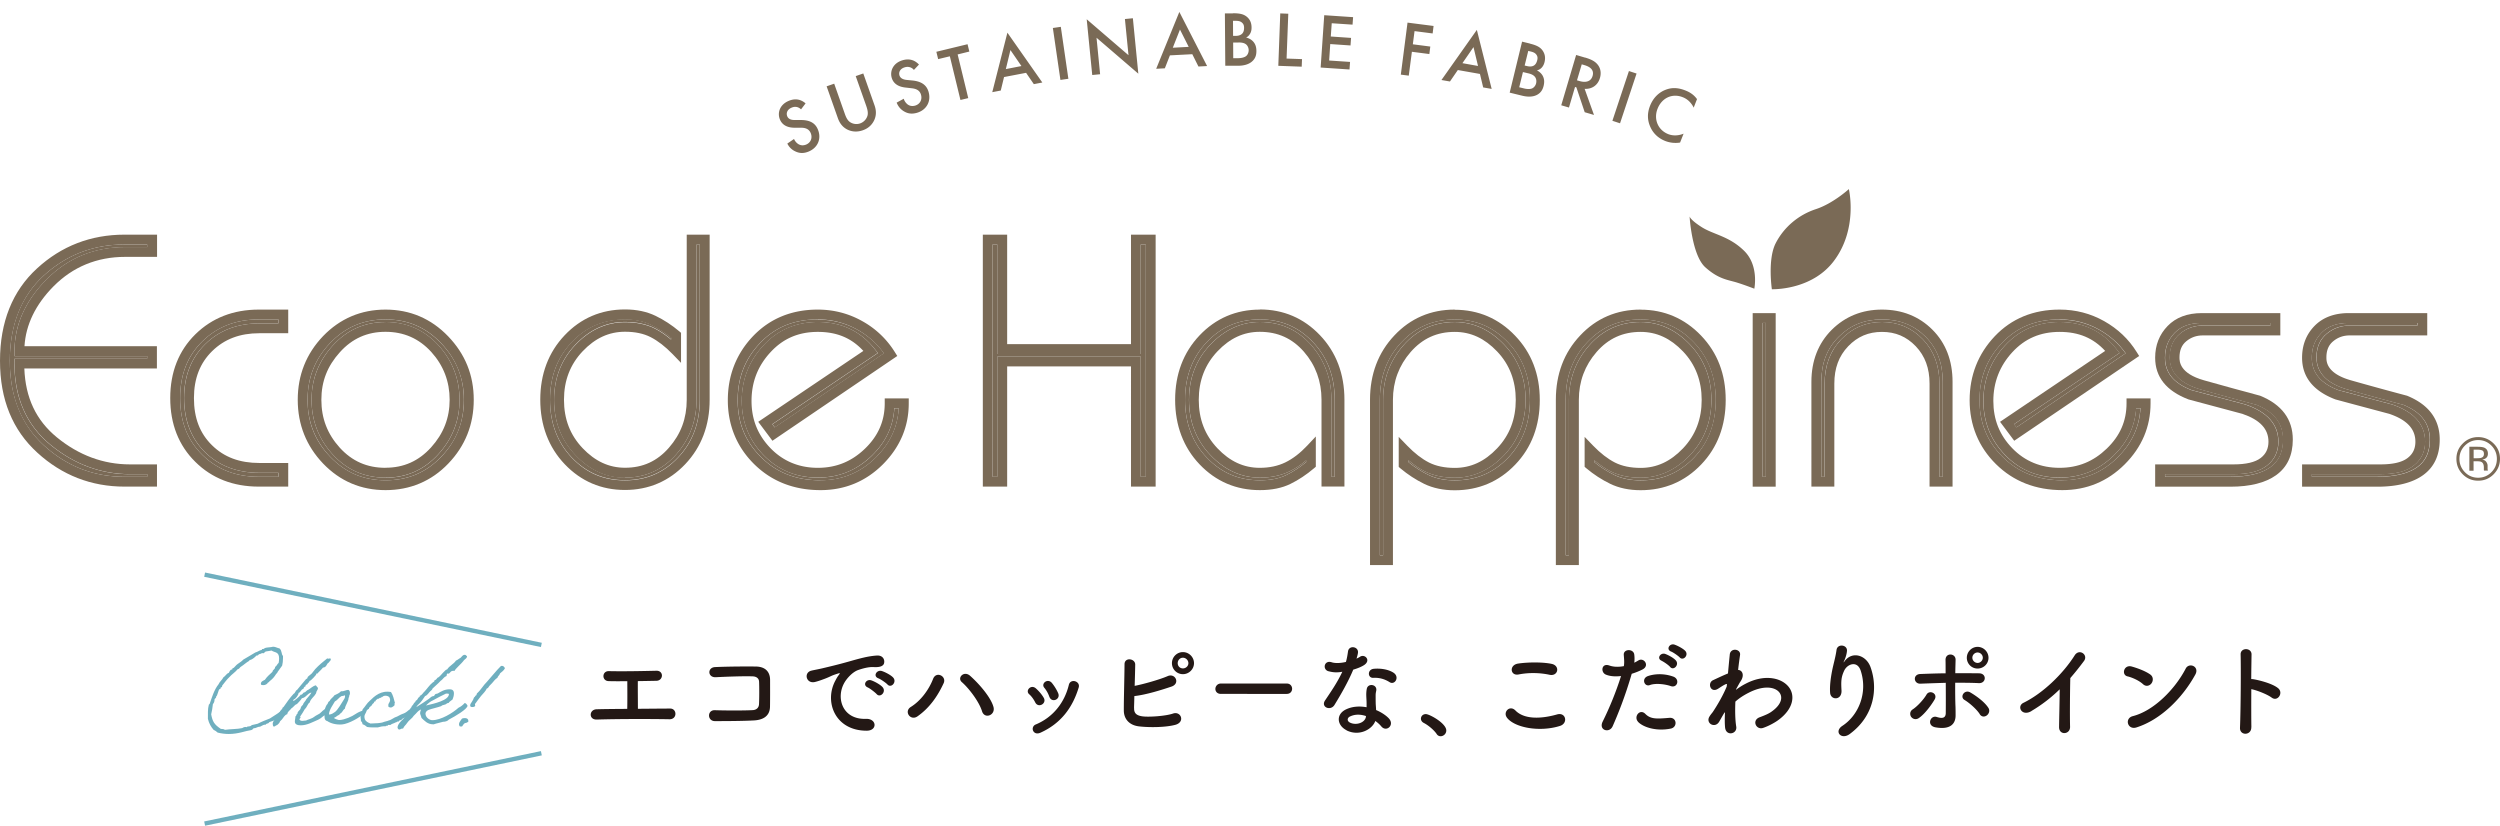 <svg viewBox="0 0 320.58 105.88" xmlns="http://www.w3.org/2000/svg"><path style="fill:#231815" d="M78.03 87.34c-.89-.04-.85-1.29.03-1.28 1.76.04 4.1 0 6.12-.05.47-.01.71.31.7.63s-.25.65-.71.66c-.66.01-1.51.03-2.38.04-.01 1.14.01 2.67.01 3.55 1.49-.01 2.97-.03 4.15-.03.44 0 .67.35.66.7s-.27.69-.79.67c-2.86-.05-6.74-.04-9.3.04-1.06.03-1-1.3 0-1.32 1.05-.03 2.45-.04 3.91-.05.03-1.02.01-2.77.01-3.55-.97.01-1.84.01-2.41-.01M96.71 92.38c-1.42.08-3.64.09-5.03.09-1.01 0-1.01-1.44-.01-1.4 1.44.05 3.88.05 4.88-.01.4-.03.75-.26.78-.75.04-.81.04-2.18.01-2.88-.01-.44-.34-.69-.85-.7-1.18-.04-3.31.04-4.71.11-1.05.05-1.1-1.26-.07-1.3 1.48-.07 3.9-.09 5.24-.07 1.33.03 1.8.82 1.8 1.72 0 .82.01 2.24-.01 3.44-.03 1.29-1.02 1.69-2.04 1.75ZM107.13 87.26c.13-.25.25-.47.43-.7.21-.28.15-.27-.11-.19-1.01.32-.78.32-1.69.67-.43.16-.81.3-1.21.4-1.18.32-1.55-1.22-.47-1.45.28-.07 1.06-.21 1.49-.32.66-.16 1.84-.43 3.21-.82 1.38-.39 2.47-.71 3.66-.79.83-.05 1.06.61.91 1.04-.08.23-.38.5-1.32.44-.69-.04-1.53.22-1.99.38-.75.27-1.44 1.08-1.73 1.57-1.18 1.98-.28 4.8 2.73 4.69 1.41-.05 1.51 1.53.08 1.52-4.06-.01-5.46-3.74-3.99-6.44m4.14.89c-.71-.31-.17-1.14.48-.9.38.13 1.1.51 1.41.85.55.59-.28 1.45-.75.9-.19-.21-.86-.73-1.14-.85m1.36-1.17c-.73-.28-.2-1.14.46-.93.38.12 1.1.48 1.42.81.56.57-.23 1.45-.71.91-.19-.21-.89-.69-1.17-.79M116.8 90.65c1.26-.78 2.3-2.18 2.85-3.59.4-1.05 1.76-.35 1.36.54-.78 1.69-1.83 3.19-3.36 4.26-.9.63-1.78-.63-.85-1.21m9.13.56c-.4-1.29-1.72-2.98-2.59-3.74-.64-.55.26-1.52 1.06-.81 1.17 1.04 2.67 2.77 3 4.01.27 1.04-1.14 1.59-1.47.54M132.75 90.07c-.19-.38-.47-.78-.77-1.04-.55-.47.23-1.32.86-.75.36.32.74.75 1 1.2.43.73-.69 1.38-1.09.59m-.27 3.64a.6.6 0 0 1 .34-.81c2.25-.94 3.7-2.84 4.24-5.08.21-.87 1.52-.47 1.26.35-.77 2.54-2.26 4.6-4.91 5.79-.46.2-.79.04-.93-.25m2.07-4.38c-.13-.4-.38-.83-.63-1.13-.48-.54.42-1.28.97-.62.31.38.61.86.81 1.33.32.79-.86 1.28-1.14.42ZM145.43 90.77c-.03.66.27.98 1.08 1.09.78.11 2.96-.03 3.91-.36 1.02-.35 1.6 1.1.28 1.45-1.21.32-3.27.36-4.68.19-1.18-.15-1.9-.91-1.91-2.02-.01-1.34.08-4.34.09-5.94 0-.94 1.38-.75 1.37.04-.01.73-.04 1.73-.07 2.73 1.06-.2 3.23-.81 4.23-1.25.98-.43 1.65.94.5 1.34-1.28.43-3.24 1.05-4.77 1.22-.01.59-.03 1.13-.04 1.51Zm6.26-4.32c-.78 0-1.41-.63-1.41-1.41s.63-1.42 1.41-1.42 1.42.65 1.42 1.42-.65 1.41-1.42 1.41m0-2.11c-.38 0-.67.32-.67.7s.29.67.67.67.7-.3.7-.67-.32-.7-.7-.7M156.56 88.98c-.48 0-.71-.32-.71-.64s.26-.69.71-.69H165c.46 0 .69.34.69.67s-.23.66-.69.66zM170.36 86.08c-.82-.23-.56-1.46.39-1.16.44.15 1.14.13 1.84-.04.13-.44.2-.87.27-1.36.12-.79 1.3-.64 1.28.12-.01.2-.09.5-.19.82.16-.08.31-.15.43-.23.6-.43 1.45.4.59 1.02-.34.24-.89.46-1.44.62-.63 1.52-1.55 3.13-2.41 4.53-.5.81-1.79.28-1.2-.59.75-1.12 1.55-2.26 2.21-3.67-.69.13-1.26.08-1.77-.07Zm2.31 7.56c-1.25-.63-1.4-2.08-.01-2.7.83-.38 1.75-.4 2.58-.25v-.47c0-.34-.03-.67-.04-1.01-.01-.27.01-.64.07-.9.16-.74 1.34-.56 1.21.24-.04.2-.08.35-.08.63 0 .31 0 .65.01 1.04.01.25.04.54.05.83.71.3 1.3.71 1.64 1.08.77.85-.32 1.8-.97 1.02-.2-.24-.46-.48-.77-.7-.39 1.08-2.07 2.02-3.7 1.2Zm.43-1.76c-.36.19-.39.58.01.78.81.4 1.9.01 2.04-.71.01-.04 0-.09.01-.13-.69-.23-1.41-.26-2.07.07Zm3-4.96c-.74.04-.79-1.08.07-1.16.89-.08 1.83.08 2.47.47.92.55.22 1.67-.44 1.25-.63-.4-1.32-.6-2.1-.56M184.22 94.11c-.34-.5-1.08-1.12-1.65-1.41-.25-.13-.36-.34-.36-.54 0-.31.24-.59.63-.59.47 0 2.62 1.18 2.62 2.1 0 .43-.36.74-.73.74a.59.59 0 0 1-.51-.3M193.21 91.98c-.48-.69.39-1.61 1.12-.87 1.14 1.17 3.32 1.08 5.35.5 1.12-.31 1.44 1.14.35 1.48-2.66.83-5.89.2-6.82-1.1Zm1.51-5.49c-1.06.2-1.24-1.22-.04-1.4 1.28-.19 3.17-.2 4.29.04 1.13.24.83 1.63-.26 1.4-1.25-.27-2.67-.3-3.99-.04M206.78 93.15c-.4.9-1.83.51-1.26-.63a41.6 41.6 0 0 0 2.35-5.83c-.71.08-1.4.05-1.96-.19-.69-.3-.55-1.52.46-1.16.56.2 1.22.2 1.86.08.08-.5.03-.86-.01-1.45-.05-.77 1.21-.81 1.34-.07.05.34.05.7.01 1.08.19-.09.35-.19.51-.28.7-.46 1.53.66.52 1.16-.38.19-.86.39-1.36.54-.85 2.94-1.8 5.27-2.46 6.76Zm3.26-.61c-.58-.65.25-1.71.95-.99.69.7 1.51.63 3.08.5.98-.08 1.06 1.21.17 1.38-1.95.39-3.62-.23-4.21-.89Zm1.52-4.69c-.7.26-1.12-.85-.23-1.16.69-.24 1.91-.4 3.23.07.9.32.54 1.51-.31 1.22-.75-.26-1.98-.4-2.69-.13m1.52-3.12c-.69-.28-.15-1.1.47-.87.36.13 1.03.48 1.33.81.52.56-.27 1.38-.71.86-.17-.22-.82-.67-1.09-.79Zm1.21-1.18c-.69-.27-.2-1.09.43-.89.36.12 1.05.47 1.36.78.54.54-.23 1.37-.69.86-.19-.2-.83-.65-1.1-.75M221.1 91.43c-.19.31-.39.67-.63 1.09-.55.97-1.83.21-1.24-.67.17-.27.3-.4.4-.54.61-.91 1.37-2.23 1.79-3.28l.03-.32s-.09-.01-.17.03c-.35.16-.65.38-.97.58-.97.61-1.41-.74-.64-1.1.5-.23 1.22-.58 1.91-.86.09-.98.17-1.83.23-2.41.08-.94 1.44-.75 1.32.04-.07.48-.16 1.14-.25 1.92.52.01.89.66.28 1.52-.07.09-.27.47-.54.95v.07c.4-.3.79-.55 1.16-.74 2.39-1.28 4.53-.83 5.5.27.98 1.1.75 2.92-1.28 4.38-.48.35-1.28.77-1.91.98-.89.31-1.51-.98-.43-1.37.62-.23 1.09-.43 1.43-.66 1.42-.96 1.59-2 .99-2.62s-2-.81-3.86.15c-.7.36-1.22.71-1.69 1.13-.05 1.21-.03 2.35.11 3.2.08.48-.25.81-.62.86-.36.05-.75-.16-.81-.74-.05-.5-.05-1.18-.01-1.99l-.08.13ZM236.26 93.07c2.08-1.36 3.27-4.26 2.34-7.07-.44-1.34-1.72-.85-2.11-.01-.39.82-.42 1.37-.35 2.54.07 1.3-1.38 1.29-1.46.32-.08-1.06.15-2.35.31-3.11.15-.69.4-1.57.51-2.39.11-.85 1.41-.69 1.34.12-.04.46-.2.93-.35 1.25-.17.36-.04.19.09.01.98-1.26 2.73-.71 3.28.81.98 2.72.5 6.25-2.66 8.58-1.09.81-2.07-.31-.94-1.05M245.08 91.94c-.19-.27-.2-.71.17-.96.65-.42 1.45-1.32 1.79-1.91.38-.66 1.49-.15 1.04.63-.34.58-1.21 1.84-2.04 2.39-.36.24-.77.11-.96-.16Zm1.19-4.27c-.9.04-1.02-1.2-.03-1.24 1.06-.04 2.16-.08 3.25-.09 0-.71 0-1.32-.01-1.69-.03-1 1.3-.9 1.29-.05-.01.42-.03 1.04-.04 1.73 1.04-.01 2.06 0 3.05.01 1.02.01.94 1.32-.05 1.26-.99-.05-2-.05-3.01-.05-.01 1.09 0 2.25.04 3.17.01.43.01.65.01 1.02 0 1.06-.65 1.87-2.57 1.53-1.2-.21-.67-1.6.15-1.33.55.17 1.14.25 1.16-.48.01-.95.01-2.49 0-3.9-1.08.03-2.16.07-3.24.11m7.61 3.92c-.42-.66-1.37-1.48-1.96-1.83-.66-.39-.01-1.41.75-.96.58.34 1.77 1.13 2.31 1.98.23.36.05.78-.22.97s-.64.21-.89-.16Zm-.29-5.86c-.77 0-1.38-.62-1.38-1.38s.62-1.4 1.38-1.4 1.4.63 1.4 1.4-.63 1.38-1.4 1.38m0-2.06c-.36 0-.67.31-.67.67s.31.67.67.67.67-.31.67-.67-.31-.67-.67-.67M260.5 91.18c-1.24.75-1.94-.62-1.02-1.06 2.47-1.21 5.04-3.68 6.56-6.08.59-.93 1.77-.07 1.2.71-.6.81-1.18 1.53-1.76 2.2-.04 1.37-.07 4.89-.03 6.24.03 1.02-1.42 1.14-1.41.04.01-1.08.07-3.27.08-4.84a19 19 0 0 1-3.62 2.78ZM274.8 87.73c-.5-.46-1.36-.85-1.99-1-.81-.19-.47-1.55.55-1.26.71.2 1.72.56 2.37 1.02.42.3.39.81.17 1.12-.21.31-.69.5-1.1.12m-.84 5.55c-1.14.36-1.57-1.17-.46-1.45 2.7-.69 5.42-3.47 6.78-6.1.43-.83 1.82-.27 1.22.79-1.67 3.03-4.45 5.78-7.54 6.76M288.69 93.25c.03 1.09-1.51 1.13-1.45.05.09-2.18.13-7.45.08-9.38-.03-.91 1.42-.9 1.4.01-.01.66-.03 1.83-.04 3.15.07 0 .15 0 .23.01.75.12 2.5.55 3.23 1.17.7.59-.07 1.76-.83 1.2-.58-.43-1.91-.95-2.62-1.09-.01 1.86-.01 3.79.01 4.88Z"></path><path style="fill:#7a6a56" d="M102.72 14.03c-.11-.12-.25-.21-.44-.28-.26-.08-.49-.06-.76.05-.58.24-.73.71-.57 1.11.08.19.28.49.98.48h.73c1.34-.01 1.93.51 2.22 1.22.49 1.18-.02 2.34-1.18 2.82-.72.3-1.26.2-1.72-.02a2.1 2.1 0 0 1-1.02-1l.86-.59c.13.31.36.55.59.68.27.15.59.19.96.04.58-.24.85-.84.59-1.47s-.85-.7-1.33-.69h-.7c-.6 0-1.53-.12-1.92-1.06-.35-.84-.03-1.91 1.14-2.39.67-.28 1.16-.18 1.42-.1.23.08.5.22.73.43l-.58.76ZM106.97 10.73l1.35 3.83c.12.34.28.76.58 1.02s.85.44 1.41.24.87-.68.95-1.07c.07-.4-.06-.82-.18-1.17l-1.35-3.82.97-.34 1.44 4.08c.18.5.29 1.15-.01 1.85-.21.48-.63 1.06-1.5 1.36s-1.56.12-2.02-.12c-.67-.36-.99-.93-1.17-1.44L106 11.07zM117.2 8.98c-.1-.13-.23-.24-.41-.32-.25-.1-.49-.11-.77-.03-.6.18-.8.63-.68 1.04.06.19.23.51.93.58l.72.07c1.33.13 1.86.71 2.08 1.45.36 1.23-.26 2.33-1.47 2.69-.75.22-1.27.07-1.71-.2-.46-.28-.74-.67-.91-1.1l.91-.5c.09.32.3.58.51.74.25.18.57.25.96.14.6-.18.93-.75.74-1.4-.19-.66-.78-.78-1.25-.83l-.7-.08c-.6-.06-1.51-.28-1.8-1.24-.26-.87.17-1.9 1.38-2.26.7-.21 1.17-.06 1.43.05.22.1.47.27.68.5l-.66.7ZM122.8 6.98l1.36 5.6-1 .24-1.36-5.6-1.5.36-.23-.94 4-.97.23.94zM131.57 9.34l-2.82.54-.42 1.73-1.09.21 1.94-7.63 4.48 6.39-1.09.21-1-1.46Zm-.59-.87-1.41-2.05-.59 2.44zM136.03 3.44l.97 6.66-1.02.15-.97-6.66zM140.06 9.62l-.71-7.15 5.36 4.61-.46-4.64 1.02-.1.7 7.11-5.36-4.61.46 4.68-1.02.1ZM152.89 6.95l-2.87.15-.65 1.66-1.11.06 2.97-7.29 3.56 6.94-1.11.06zm-.46-.94-1.12-2.22-.92 2.33 2.03-.11ZM158.09 1.7c.87 0 1.41.1 1.86.51.37.34.54.77.54 1.33 0 .26-.04.54-.2.8-.15.26-.35.4-.5.47.12.03.54.14.87.48.37.38.45.84.45 1.26 0 .48-.11.87-.43 1.21-.53.57-1.37.67-1.88.67h-1.68l-.05-6.71h1.02Zm.04 2.9h.31c.25 0 .59-.04.83-.27.23-.22.26-.54.26-.77 0-.2-.03-.44-.25-.64-.23-.22-.53-.25-.82-.25h-.35l.01 1.93Zm.02 2.86h.62c.29 0 .76-.06 1.02-.27.2-.16.33-.45.33-.75 0-.27-.11-.53-.28-.7-.28-.27-.7-.3-1.06-.29h-.65l.01 2.02ZM165.2 1.75l-.22 5.76 1.98.07-.04.97-3-.11.25-6.72 1.03.04ZM173.45 3.16l-2.68-.18-.12 1.7 2.6.18-.07.97-2.6-.18-.14 2.11 2.68.18-.07.97-3.7-.25.46-6.71 3.7.25-.07.97ZM183.71 4.29l-2.32-.3-.22 1.69 2.24.29-.12.96-2.24-.29-.4 3.06-1.02-.13.86-6.67 3.34.43zM189.77 9.48l-2.83-.5-1.01 1.47-1.09-.19 4.54-6.43 1.9 7.57-1.09-.19-.41-1.72Zm-.24-1.02-.58-2.42-1.42 2.06 2.01.36ZM196.17 5.59c.84.21 1.35.44 1.68.95.27.42.34.88.21 1.42-.06.25-.17.51-.38.73s-.44.3-.6.33c.11.06.49.26.73.67.26.46.23.93.13 1.33-.12.47-.32.81-.72 1.07-.65.42-1.49.31-1.99.19l-1.64-.4 1.59-6.54.99.24Zm-1.35 5.6.61.15c.28.07.75.13 1.05-.01.23-.11.43-.35.5-.65.06-.26.03-.54-.1-.75-.21-.33-.6-.46-.96-.54l-.63-.15-.48 1.96Zm.68-2.79.3.07c.25.06.58.11.88-.06.28-.16.38-.46.44-.68.05-.2.08-.44-.08-.68-.17-.27-.45-.37-.73-.44l-.34-.08-.46 1.87ZM203.26 7.38c.78.23 1.26.48 1.59.88.57.68.4 1.46.31 1.75-.27.93-1.04 1.44-1.96 1.38l1.2 3.35-1.19-.35-1.07-3.19-.17-.05-.78 2.64-.99-.29 1.91-6.45 1.15.34Zm-1.04 2.92.31.09c.27.08 1.38.38 1.69-.65.27-.91-.57-1.25-1.05-1.39l-.34-.1zM209.86 9.43l-2.12 6.38-.98-.32 2.12-6.38zM217.2 13.82c-.45-.9-1.07-1.22-1.43-1.36-1.36-.53-2.68.11-3.22 1.49-.52 1.32.04 2.72 1.37 3.25.75.29 1.49.14 1.97-.06l-.45 1.14a3.64 3.64 0 0 1-1.9-.2c-1.14-.45-1.65-1.24-1.88-1.73-.46-.97-.42-1.88-.08-2.76.45-1.16 1.24-1.77 1.96-2.06.89-.36 1.72-.27 2.58.07.57.22 1.09.55 1.49 1.11l-.44 1.13ZM317.78 56.05c-.77 0-1.43.27-1.97.82-.55.54-.82 1.2-.82 1.97s.27 1.44.81 1.98c.55.55 1.2.82 1.98.82s1.43-.27 1.98-.82c.54-.55.82-1.21.82-1.98s-.27-1.43-.82-1.97-1.21-.82-1.98-.82m0 5.21c-.67 0-1.24-.24-1.7-.71s-.7-1.04-.7-1.71.23-1.23.7-1.7 1.04-.71 1.7-.71 1.23.24 1.7.71c.46.47.7 1.04.7 1.7s-.23 1.24-.7 1.71-1.04.71-1.7.71m-.05-3.97h-1.08v3.07h.54v-1.21h.43c.29 0 .49.03.6.1.19.11.29.35.29.7v.34l.02.03v.03h.51l-.02-.04-.03-.16v-.45c0-.15-.06-.31-.17-.47s-.29-.26-.53-.3c.19-.03.34-.08.44-.15q.3-.195.3-.6c0-.39-.16-.64-.48-.78-.18-.07-.45-.11-.84-.11m-.51 1.48v-1.11h.46c.3 0 .52.04.66.11.14.08.2.22.2.44 0 .24-.1.4-.31.48-.12.05-.29.07-.52.07h-.49ZM18.87 31.35h-2.91c-3.99 0-7.47 1.35-10.36 4-2.88 2.64-4.34 6.31-4.34 10.92s1.47 8.2 4.38 10.85c2.92 2.67 6.39 4.02 10.32 4.02h2.91v-.33h-2.21c-3.7 0-7.12-1.26-10.17-3.75-3.08-2.52-4.64-6.03-4.64-10.43V46h17.01v-.33h-17v-.63c0-3.35 1.38-6.44 4.1-9.19 2.73-2.76 6.12-4.15 10.08-4.15h2.83v-.33Z"></path><path style="fill:#7a6a56" d="M20.13 30.09h-4.17c-4.32 0-8.09 1.46-11.21 4.33C1.6 37.3 0 41.29 0 46.27s1.61 8.88 4.79 11.78c3.16 2.89 6.92 4.35 11.17 4.35h4.17v-2.85h-3.47c-3.4 0-6.56-1.17-9.37-3.47-2.66-2.18-4.03-5.07-4.17-8.83h17v-2.86H3.14c.17-2.76 1.42-5.34 3.72-7.67 2.48-2.5 5.57-3.78 9.19-3.78h4.09v-2.86Zm-4.17 31.05c-3.93 0-7.4-1.35-10.32-4.02-2.9-2.66-4.38-6.31-4.38-10.85s1.46-8.28 4.34-10.92c2.89-2.65 6.37-4 10.36-4h2.91v.33h-2.83c-3.96 0-7.35 1.4-10.08 4.15-2.72 2.75-4.1 5.85-4.1 9.19v.63h17.01v.34H1.86v.63c0 4.4 1.56 7.91 4.64 10.43 3.04 2.49 6.46 3.75 10.17 3.75h2.21v.33h-2.91ZM35.7 40.96h-2.51c-2.92 0-5.35.94-7.24 2.81-1.91 1.89-2.85 4.27-2.85 7.28s.93 5.39 2.85 7.28c1.89 1.87 4.33 2.81 7.24 2.81h2.51v-.51h-2.43c-2.85 0-5.2-.89-6.98-2.64s-2.69-4.09-2.69-6.94.91-5.15 2.71-6.92 4.14-2.66 6.95-2.66h2.43v-.51Z"></path><path style="fill:#7a6a56" d="M36.96 39.7h-3.78c-3.26 0-5.99 1.07-8.13 3.17-2.14 2.11-3.22 4.86-3.22 8.18s1.08 6.07 3.22 8.18c2.13 2.11 4.87 3.17 8.13 3.17h3.78v-3.03h-3.69c-2.54 0-4.53-.74-6.09-2.28-1.56-1.53-2.31-3.5-2.31-6.04s.79-4.5 2.33-6.02c1.58-1.55 3.56-2.3 6.07-2.3h3.69zm-3.77 21.44c-2.92 0-5.35-.94-7.24-2.81-1.92-1.89-2.85-4.27-2.85-7.28s.93-5.39 2.85-7.28c1.89-1.86 4.33-2.81 7.24-2.81h2.51v.51h-2.43c-2.82 0-5.16.9-6.95 2.66-1.8 1.77-2.71 4.09-2.71 6.92s.91 5.19 2.69 6.94 4.13 2.64 6.98 2.64h2.43v.51H33.2ZM49.44 40.96c-2.83 0-5.15.99-7.1 3.02-1.93 2.01-2.9 4.46-2.9 7.29s.95 5.25 2.9 7.3c1.95 2.03 4.27 3.02 7.1 3.02s5.2-.99 7.14-3.02c1.96-2.04 2.9-4.43 2.9-7.3s-.98-5.24-2.93-7.27c-1.96-2.04-4.29-3.04-7.12-3.04m.01 20.29c-2.71 0-5-1.01-6.8-3-1.78-1.97-2.69-4.32-2.69-6.98s.91-4.97 2.71-6.95c1.81-2.01 4.09-3.02 6.78-3.02s5 1.01 6.8 3c1.78 1.97 2.69 4.32 2.69 6.98s-.91 4.97-2.71 6.96c-1.81 2.01-4.1 3.02-6.78 3.02"></path><path style="fill:#7a6a56" d="M49.44 39.7c-3.14 0-5.84 1.15-8.01 3.4-2.16 2.26-3.25 5-3.25 8.17s1.1 5.92 3.25 8.17c2.17 2.26 4.86 3.41 8.01 3.41s5.89-1.15 8.05-3.41c2.16-2.25 3.26-5 3.26-8.17s-1.1-5.87-3.28-8.14-4.89-3.43-8.03-3.43m0 21.89c-2.83 0-5.15-.99-7.1-3.02-1.96-2.04-2.9-4.43-2.9-7.3s.98-5.28 2.9-7.29c1.95-2.03 4.27-3.02 7.1-3.02s5.16.99 7.12 3.04c1.94 2.03 2.93 4.47 2.93 7.27s-.95 5.26-2.9 7.3c-1.95 2.03-4.28 3.02-7.14 3.02m-.01-20.29c-2.69 0-4.97 1.02-6.78 3.02-1.8 1.99-2.71 4.33-2.71 6.95s.9 5.01 2.69 6.98c1.8 1.99 4.09 3 6.8 3s4.97-1.02 6.78-3.02c1.8-1.98 2.71-4.33 2.71-6.96s-.9-5-2.69-6.98c-1.8-1.99-4.09-3-6.8-3m0 18.7c-2.38 0-4.29-.85-5.87-2.58-1.59-1.76-2.36-3.76-2.36-6.14s.78-4.34 2.38-6.11c1.58-1.75 3.5-2.61 5.84-2.61s4.29.85 5.87 2.58c1.57 1.73 2.36 3.8 2.36 6.13s-.78 4.34-2.38 6.11c-1.59 1.75-3.5 2.61-5.85 2.61M89.74 31.35h-.42v19.92c0 2.66-.87 5-2.59 6.97-1.74 1.99-3.95 3-6.59 3-2.38 0-4.52-.97-6.35-2.9-1.82-1.92-2.74-4.3-2.74-7.08s.92-5.17 2.74-7.08c1.83-1.92 3.96-2.9 6.35-2.9 1.48 0 2.78.28 3.85.82q1.035.525 2.07 1.41v-.24c-.8-.65-1.67-1.2-2.57-1.64-.94-.46-2.07-.69-3.35-.69-2.74 0-4.97.96-6.83 2.92-1.84 1.95-2.78 4.44-2.78 7.39s.94 5.47 2.79 7.41c1.87 1.95 4.1 2.91 6.81 2.91s4.97-.96 6.83-2.93c1.84-1.95 2.77-4.44 2.77-7.39V31.33Z"></path><path style="fill:#7a6a56" d="M91.01 30.09h-2.95v21.18c0 2.38-.75 4.39-2.28 6.14-1.51 1.73-3.35 2.57-5.63 2.57-2.05 0-3.83-.82-5.44-2.51-1.61-1.7-2.39-3.73-2.39-6.21s.81-4.54 2.39-6.21c1.6-1.69 3.38-2.51 5.44-2.51 1.28 0 2.38.23 3.28.69.92.47 1.87 1.2 2.82 2.18l1.08 1.12v-3.85l-.22-.19c-.95-.8-1.97-1.47-3.05-1.99-1.12-.54-2.43-.82-3.91-.82-3.06 0-5.67 1.12-7.75 3.32-2.07 2.19-3.12 4.97-3.12 8.25s1.06 6.1 3.14 8.28c2.09 2.19 4.69 3.3 7.72 3.3s5.66-1.12 7.74-3.32c2.07-2.19 3.12-4.97 3.12-8.25V30.08ZM80.14 61.25c2.63 0 4.85-1.01 6.59-3 1.72-1.97 2.59-4.32 2.59-6.97V31.36h.42v19.92c0 2.95-.93 5.44-2.78 7.39-1.86 1.97-4.09 2.93-6.83 2.93s-4.94-.95-6.81-2.91c-1.85-1.94-2.79-4.43-2.79-7.41s.94-5.43 2.78-7.38c1.86-1.97 4.09-2.92 6.83-2.92 1.28 0 2.41.23 3.35.69.9.44 1.77.99 2.57 1.64v.24c-.69-.59-1.39-1.06-2.07-1.41-1.07-.55-2.37-.82-3.85-.82-2.39 0-4.52.98-6.35 2.9-1.82 1.91-2.74 4.29-2.74 7.08s.92 5.17 2.74 7.08c1.83 1.92 3.97 2.9 6.35 2.9M104.86 40.96c-3.04 0-5.45.99-7.38 3.02-1.94 2.04-2.88 4.44-2.88 7.34s.98 5.31 3 7.3c2.02 2 4.51 2.97 7.62 2.97 2.76 0 5.15-.99 7.11-2.94 1.82-1.82 2.78-3.89 2.92-6.3h-.56c-.15 2.33-1.12 4.37-2.89 6.09-1.93 1.87-4.26 2.81-6.93 2.81s-5.1-.97-6.96-2.89c-1.85-1.92-2.79-4.25-2.79-6.95s.93-5.11 2.76-7.09c1.84-2 4.2-3.02 7-3.02 3.02 0 5.47 1.16 7.28 3.44l.42.53-13.53 9.13.31.41 14-9.5c-.88-1.24-2.01-2.25-3.38-3.02-1.55-.87-3.26-1.31-5.1-1.31"></path><path style="fill:#7a6a56" d="M104.86 39.7c-3.35 0-6.14 1.15-8.3 3.41-2.14 2.25-3.23 5.02-3.23 8.21s1.14 5.99 3.38 8.2 5.1 3.33 8.51 3.33c3.11 0 5.8-1.11 8-3.31 2.19-2.2 3.31-4.83 3.31-7.82v-.63h-3.08v.63c0 2.26-.83 4.17-2.53 5.81-1.71 1.65-3.69 2.46-6.05 2.46s-4.42-.82-6.06-2.51c-1.64-1.7-2.44-3.68-2.44-6.07s.79-4.47 2.43-6.24c1.62-1.76 3.6-2.61 6.07-2.61s4.33.8 5.84 2.44l-13.48 9.09 1.82 2.43 16.01-10.87-.32-.51a11.4 11.4 0 0 0-4.17-3.96c-1.74-.98-3.66-1.48-5.71-1.48m.35 21.89c-3.11 0-5.6-.97-7.62-2.97-2.02-1.99-3-4.38-3-7.3s.94-5.3 2.88-7.34c1.93-2.03 4.35-3.02 7.38-3.02 1.83 0 3.54.44 5.1 1.32 1.37.77 2.5 1.78 3.38 3.02l-14 9.5-.3-.41 13.53-9.13-.42-.53c-1.8-2.28-4.25-3.44-7.27-3.44-2.8 0-5.16 1.01-7 3.02-1.83 1.99-2.76 4.37-2.76 7.09s.94 5.03 2.79 6.95c1.86 1.92 4.2 2.89 6.96 2.89s5-.95 6.93-2.81c1.78-1.72 2.75-3.76 2.89-6.09h.56c-.14 2.41-1.1 4.47-2.92 6.3-1.95 1.95-4.34 2.94-7.1 2.94M146.93 31.35h-.64v14.04h-18.41V31.35h-.6v29.79h.6V45.73h18.41v15.41h.64z"></path><path style="fill:#7a6a56" d="M148.19 30.09h-3.16v14.04h-15.88V30.09h-3.12V62.4h3.12V46.98h15.88V62.4h3.16zm-20.31 15.3h18.4V31.35h.64v29.79h-.64V45.72h-18.4v15.42h-.6V31.35h.6zM161.56 40.96c-2.74 0-4.97.96-6.83 2.93-1.84 1.95-2.77 4.44-2.77 7.38s.94 5.47 2.79 7.41c1.87 1.95 4.1 2.91 6.81 2.91 1.34 0 2.48-.22 3.37-.67.86-.42 1.72-.98 2.55-1.66v-.22c-.69.58-1.39 1.05-2.11 1.4-1.12.54-2.4.81-3.82.81-2.38 0-4.52-.97-6.35-2.9-1.82-1.92-2.74-4.3-2.74-7.08s.92-5.16 2.74-7.08c1.83-1.92 3.97-2.9 6.35-2.9 2.66 0 4.88 1 6.61 2.99 1.71 1.96 2.57 4.31 2.57 6.99v9.87h.42v-9.87c0-2.97-.94-5.47-2.79-7.4-1.87-1.96-4.1-2.91-6.81-2.91"></path><path style="fill:#7a6a56" d="M161.56 39.7c-3.06 0-5.67 1.12-7.75 3.32-2.07 2.19-3.12 4.97-3.12 8.25s1.06 6.1 3.14 8.28c2.09 2.19 4.69 3.3 7.72 3.3 1.54 0 2.86-.27 3.93-.8 1.03-.5 2.05-1.18 3.03-2.01l.22-.19v-3.88l-1.09 1.16c-.91.97-1.86 1.7-2.83 2.17-.95.46-2.05.69-3.27.69-2.05 0-3.83-.82-5.43-2.51-1.61-1.7-2.39-3.73-2.39-6.21s.81-4.54 2.39-6.21c1.6-1.69 3.38-2.51 5.43-2.51 2.31 0 4.16.84 5.66 2.55 1.5 1.72 2.26 3.79 2.26 6.16v11.13h2.94V51.26c0-3.31-1.06-6.1-3.14-8.28-2.09-2.19-4.69-3.3-7.72-3.3m.02 21.91c-2.71 0-4.94-.95-6.81-2.91-1.85-1.94-2.79-4.43-2.79-7.41s.93-5.43 2.77-7.38c1.86-1.97 4.09-2.93 6.83-2.93s4.94.95 6.81 2.91c1.85 1.94 2.79 4.43 2.79 7.4v9.87h-.42v-9.87c0-2.68-.87-5.03-2.57-6.99-1.73-1.98-3.95-2.99-6.61-2.99-2.38 0-4.52.98-6.35 2.9-1.82 1.91-2.74 4.29-2.74 7.08s.92 5.17 2.74 7.08c1.83 1.92 3.97 2.9 6.35 2.9 1.41 0 2.7-.27 3.82-.81.72-.35 1.42-.82 2.11-1.4v.22c-.83.68-1.69 1.24-2.55 1.66-.89.44-2.03.67-3.37.67M186.54 40.96c-2.74 0-4.97.96-6.83 2.92-1.84 1.95-2.77 4.43-2.77 7.37v19.94h.42V51.25c0-2.65.87-4.99 2.59-6.96 1.74-1.99 3.96-3 6.59-3 2.38 0 4.52.97 6.35 2.9 1.82 1.92 2.74 4.3 2.74 7.08s-.92 5.17-2.74 7.08c-1.83 1.92-3.97 2.9-6.35 2.9-1.48 0-2.77-.28-3.85-.82q-1.035-.525-2.07-1.41v.24c.8.64 1.66 1.2 2.57 1.64.94.46 2.07.69 3.35.69 2.74 0 4.99-.95 6.86-2.91 1.85-1.94 2.79-4.43 2.79-7.41s-.95-5.43-2.82-7.38c-1.88-1.97-4.12-2.93-6.83-2.93"></path><path style="fill:#7a6a56" d="M186.54 39.7c-3.06 0-5.67 1.11-7.74 3.32-2.07 2.19-3.12 4.97-3.12 8.24v21.2h2.94v-21.2c0-2.34.77-4.4 2.28-6.13 1.52-1.73 3.36-2.57 5.64-2.57 2.06 0 3.83.82 5.44 2.51 1.59 1.67 2.39 3.76 2.39 6.21s-.78 4.51-2.39 6.21c-1.6 1.69-3.38 2.51-5.44 2.51-1.28 0-2.38-.23-3.28-.68-.93-.47-1.87-1.2-2.82-2.18l-1.08-1.12v3.85l.22.19c.94.79 1.97 1.46 3.05 1.99 1.12.54 2.43.82 3.91.82 3.06 0 5.68-1.11 7.77-3.3 2.09-2.18 3.14-4.97 3.14-8.28s-1.07-6.06-3.17-8.25c-2.1-2.2-4.71-3.32-7.74-3.32m-9.6 31.48V51.26c0-2.94.93-5.42 2.77-7.37 1.86-1.97 4.09-2.92 6.83-2.92s4.95.96 6.83 2.93c1.87 1.95 2.82 4.43 2.82 7.38s-.94 5.47-2.79 7.41c-1.87 1.95-4.11 2.91-6.86 2.91-1.28 0-2.41-.23-3.35-.69-.91-.44-1.77-.99-2.57-1.64v-.24q1.035.885 2.07 1.41c1.08.54 2.37.82 3.85.82 2.38 0 4.52-.97 6.35-2.9 1.82-1.92 2.74-4.3 2.74-7.08s-.92-5.16-2.74-7.08c-1.83-1.92-3.97-2.9-6.35-2.9-2.63 0-4.85 1.01-6.59 3-1.72 1.97-2.59 4.31-2.59 6.96V71.2zM210.37 40.96c-2.74 0-4.97.96-6.83 2.92-1.87 1.97-2.77 4.39-2.77 7.37v19.94h.42V51.25c0-2.65.87-4.99 2.59-6.96 1.74-1.99 3.96-3 6.59-3 2.39 0 4.52.97 6.35 2.9 1.82 1.91 2.74 4.29 2.74 7.08s-.92 5.17-2.74 7.08c-1.83 1.92-3.97 2.9-6.35 2.9-1.48 0-2.78-.28-3.85-.82q-1.035-.525-2.07-1.41v.24c.8.65 1.66 1.2 2.57 1.64.94.46 2.07.69 3.35.69 2.74 0 4.99-.95 6.86-2.91 1.88-1.96 2.79-4.39 2.79-7.41s-.95-5.43-2.81-7.38c-1.89-1.97-4.12-2.93-6.83-2.93"></path><path style="fill:#7a6a56" d="M210.37 39.7c-3.06 0-5.67 1.11-7.74 3.32-2.07 2.19-3.12 4.96-3.12 8.24v21.2h2.95v-21.2c0-2.34.77-4.4 2.28-6.13s3.36-2.57 5.64-2.57c2.05 0 3.83.82 5.44 2.51 1.59 1.67 2.39 3.76 2.39 6.21s-.78 4.51-2.39 6.21c-1.61 1.69-3.38 2.51-5.44 2.51-1.28 0-2.38-.23-3.28-.68-.93-.47-1.87-1.2-2.82-2.18l-1.08-1.12v3.84l.22.19c.94.79 1.97 1.46 3.06 1.99 1.11.54 2.43.82 3.9.82 3.06 0 5.68-1.11 7.77-3.3 2.09-2.18 3.14-4.97 3.14-8.28s-1.06-6.06-3.16-8.25c-2.11-2.2-4.72-3.32-7.75-3.32m-9.61 31.49V51.26c0-2.99.91-5.4 2.77-7.37s4.09-2.92 6.83-2.92 4.95.96 6.83 2.93c1.87 1.95 2.81 4.43 2.81 7.38s-.91 5.44-2.79 7.41c-1.87 1.95-4.11 2.91-6.85 2.91-1.29 0-2.41-.23-3.35-.69-.9-.44-1.77-.99-2.57-1.64v-.24q1.035.885 2.07 1.41c1.07.54 2.37.82 3.85.82 2.38 0 4.52-.97 6.35-2.9 1.82-1.92 2.74-4.3 2.74-7.08s-.92-5.17-2.74-7.08c-1.83-1.92-3.96-2.9-6.35-2.9-2.63 0-4.84 1.01-6.59 3-1.72 1.97-2.59 4.31-2.59 6.96V71.2zM226.02 41.41h.42v19.73h-.42z"></path><path style="fill:#7a6a56" d="M227.7 40.15h-2.95v22.26h2.95zm-1.68 1.26h.42v19.73h-.42zM241.33 40.96c-2.24 0-4.06.73-5.55 2.23-1.5 1.5-2.23 3.39-2.23 5.78v12.17h.42V49.19c0-2.28.71-4.19 2.13-5.67s3.18-2.23 5.24-2.23 3.82.75 5.24 2.23c1.41 1.48 2.12 3.38 2.12 5.67v11.95h.42V48.97c0-2.42-.72-4.32-2.21-5.8-1.49-1.49-3.31-2.21-5.58-2.21"></path><path style="fill:#7a6a56" d="M241.33 39.7c-2.55 0-4.72.88-6.45 2.6-1.72 1.72-2.6 3.97-2.6 6.67V62.4h2.94V49.19c0-1.97.58-3.54 1.78-4.79 1.19-1.24 2.6-1.84 4.33-1.84s3.14.6 4.33 1.84c1.19 1.25 1.77 2.82 1.77 4.79V62.4h2.95V48.97c0-2.73-.87-4.98-2.58-6.69s-3.89-2.58-6.47-2.58m-7.78 21.44V48.97c0-2.39.73-4.28 2.23-5.78s3.32-2.23 5.55-2.23 4.09.72 5.58 2.21c1.48 1.49 2.21 3.38 2.21 5.8v12.17h-.42V49.19c0-2.28-.71-4.19-2.12-5.67-1.42-1.48-3.18-2.23-5.24-2.23s-3.82.75-5.24 2.23c-1.41 1.48-2.12 3.38-2.12 5.66v11.95h-.42ZM264.1 40.96c-3.04 0-5.45.99-7.39 3.02-1.91 2.01-2.88 4.48-2.88 7.34s.98 5.31 3 7.3c1.99 1.97 4.55 2.97 7.62 2.97 2.76 0 5.15-.99 7.1-2.94 1.82-1.82 2.78-3.88 2.92-6.3h-.55c-.15 2.32-1.12 4.37-2.9 6.09-1.93 1.87-4.26 2.81-6.93 2.81s-5.11-.97-6.97-2.89c-1.85-1.91-2.79-4.25-2.79-6.95s.93-5.1 2.76-7.09c1.84-2 4.2-3.02 7-3.02 3.02 0 5.47 1.16 7.28 3.44l.42.53-13.53 9.13.31.41 14-9.5c-.88-1.24-2.01-2.25-3.38-3.02-1.55-.87-3.26-1.31-5.09-1.31"></path><path style="fill:#7a6a56" d="M264.1 39.7c-3.36 0-6.15 1.15-8.3 3.41-2.14 2.26-3.23 5.02-3.23 8.21s1.14 5.99 3.38 8.2 5.1 3.33 8.51 3.33c3.11 0 5.8-1.11 8-3.31 2.19-2.19 3.31-4.82 3.31-7.82v-.63h-3.08v.63c0 2.26-.83 4.17-2.54 5.81-1.71 1.65-3.69 2.46-6.05 2.46s-4.43-.82-6.06-2.51c-1.64-1.69-2.43-3.68-2.43-6.07s.82-4.49 2.43-6.24c1.62-1.76 3.6-2.61 6.07-2.61s4.33.8 5.84 2.44l-13.48 9.09 1.82 2.43 16.02-10.87-.32-.51c-1.02-1.65-2.43-2.98-4.17-3.96s-3.66-1.48-5.71-1.48m.35 21.89c-3.07 0-5.63-1-7.62-2.97-2.02-1.99-3-4.38-3-7.3s.97-5.33 2.88-7.34c1.93-2.03 4.35-3.02 7.39-3.02 1.83 0 3.54.44 5.09 1.32 1.37.77 2.51 1.78 3.38 3.02l-14 9.5-.31-.41 13.53-9.13-.42-.53c-1.8-2.28-4.25-3.44-7.28-3.44-2.8 0-5.16 1.01-7 3.02-1.83 1.99-2.76 4.37-2.76 7.09s.94 5.04 2.79 6.95c1.86 1.92 4.2 2.89 6.97 2.89s5-.95 6.93-2.81c1.78-1.72 2.75-3.76 2.9-6.09h.55c-.14 2.41-1.1 4.48-2.92 6.3-1.95 1.95-4.34 2.94-7.1 2.94M291.16 41.41h-8.8c-1.52 0-2.66.42-3.49 1.27-.84.86-1.24 1.9-1.24 3.19 0 1.91 1.11 3.27 3.41 4.15 2.24.6 4.56 1.22 6.89 1.84 2.82.96 4.24 2.56 4.24 4.77 0 1.29-.5 2.33-1.49 3.09-.95.73-2.35 1.08-4.25 1.08h-8.79v.33h8.39c2.25 0 3.98-.41 5.12-1.23 1.09-.78 1.62-1.94 1.62-3.54 0-2.06-1.11-3.51-3.38-4.45-2.24-.6-4.56-1.23-7.08-1.94-2.7-.76-4.07-2.16-4.07-4.15 0-1.28.44-2.3 1.31-3.03.83-.7 1.83-1.05 2.95-1.05h8.67v-.33Z"></path><path style="fill:#7a6a56" d="M292.42 40.15h-10.07c-1.86 0-3.34.56-4.39 1.65-1.06 1.09-1.6 2.46-1.6 4.07 0 2.46 1.42 4.26 4.28 5.35 2.3.62 4.62 1.24 6.91 1.85 2.25.77 3.34 1.93 3.34 3.57 0 .89-.33 1.58-1 2.09-.71.55-1.89.82-3.48.82h-10.05v2.86h9.65c2.52 0 4.49-.5 5.85-1.47 1.43-1.02 2.15-2.56 2.15-4.57 0-2.6-1.41-4.5-4.2-5.63l-.08-.02c-2.25-.6-4.57-1.24-7.1-1.95-3.15-.89-3.15-2.43-3.15-2.94 0-.9.28-1.58.86-2.06.61-.51 1.31-.76 2.14-.76h9.93v-2.86Zm-14.8 20.99v-.33h8.79c1.91 0 3.3-.35 4.25-1.08.99-.76 1.49-1.8 1.49-3.09 0-2.21-1.41-3.81-4.24-4.77-2.33-.62-4.65-1.24-6.89-1.84-2.29-.88-3.41-2.24-3.41-4.15 0-1.29.41-2.33 1.24-3.19.83-.85 1.97-1.27 3.49-1.27h8.8v.33h-8.67c-1.12 0-2.12.36-2.95 1.05-.87.73-1.31 1.75-1.31 3.03 0 1.99 1.37 3.39 4.07 4.15 2.52.71 4.84 1.35 7.08 1.94 2.27.94 3.38 2.39 3.38 4.45 0 1.6-.53 2.76-1.62 3.54-1.14.82-2.86 1.23-5.12 1.23h-8.39ZM309.98 41.41h-8.81c-1.52 0-2.66.42-3.49 1.27-.83.86-1.24 1.9-1.24 3.19 0 1.91 1.11 3.27 3.41 4.15 2.24.6 4.56 1.22 6.89 1.84 2.82.96 4.23 2.56 4.23 4.77 0 1.3-.5 2.34-1.49 3.09-.95.73-2.34 1.08-4.25 1.08h-8.79v.33h8.39c2.25 0 3.97-.41 5.12-1.23 1.09-.78 1.62-1.94 1.62-3.54 0-2.06-1.11-3.51-3.38-4.45-2.23-.59-4.61-1.25-7.08-1.94-2.7-.76-4.07-2.16-4.07-4.15 0-1.28.44-2.31 1.31-3.03.83-.7 1.82-1.05 2.95-1.05h8.67v-.33Z"></path><path style="fill:#7a6a56" d="M311.25 40.15h-10.07c-1.85 0-3.33.56-4.39 1.65s-1.59 2.46-1.59 4.07c0 2.46 1.42 4.26 4.28 5.35 2.3.62 4.62 1.24 6.91 1.85 2.25.77 3.34 1.93 3.34 3.57 0 .9-.33 1.58-1 2.09-.71.55-1.88.82-3.48.82H295.2v2.86h9.65c2.52 0 4.49-.5 5.85-1.47 1.43-1.02 2.15-2.56 2.15-4.57 0-2.6-1.41-4.5-4.2-5.63l-.08-.02a453 453 0 0 1-7.1-1.95c-3.15-.89-3.15-2.43-3.15-2.94 0-.9.28-1.58.86-2.06.61-.51 1.31-.76 2.14-.76h9.93zm-14.8 20.99v-.33h8.79c1.91 0 3.3-.35 4.25-1.08.99-.76 1.49-1.8 1.49-3.09 0-2.21-1.41-3.81-4.23-4.77-2.33-.62-4.65-1.24-6.89-1.84-2.29-.88-3.41-2.24-3.41-4.15 0-1.29.41-2.33 1.24-3.19.83-.85 1.97-1.27 3.49-1.27h8.81v.33h-8.67c-1.12 0-2.12.36-2.95 1.05-.87.73-1.31 1.74-1.31 3.03 0 2 1.37 3.39 4.07 4.15 2.47.7 4.86 1.35 7.08 1.94 2.27.94 3.38 2.39 3.38 4.45 0 1.6-.53 2.76-1.62 3.54-1.14.82-2.86 1.23-5.12 1.23h-8.39ZM237.08 24.25s-2.02 1.85-4.23 2.57c-2.22.73-4.09 2.3-5.15 4.37s-.49 5.9-.49 5.9h.12c.79 0 5.21-.16 7.82-3.61 3.15-4.16 1.93-9.24 1.93-9.24M216.66 27.75s.28 4.97 2.02 6.53c1.75 1.57 2.96 1.6 4.14 1.98 1.01.32 2.14.76 2.14.76s.62-2.97-1.31-4.86-3.91-2.07-5.43-3.03c-1.52-.97-1.56-1.38-1.56-1.38"></path><path style="fill:#6fafbf" d="M37.15 89.94c0 .06.08.58-.22 1.03-.39.55-1.18 1.16-1.24 1.17v.02c-.01.12-.22-.04-.22.07s-.91.31-.98.41c-.05.19-.37.09-.4.28-.51 0-.53.28-.91.28-.21.04-.38.18-.59.18-.18 0-.17.2-.32.22-.85.14-1.71.52-2.93.52-.45 0-.96-.06-1.43-.18-.15-.14-.31-.26-.51-.34-.34-.38-.6-.84-.74-1.42.01-.67-.04-1.23.12-1.82 0-.02.11-.09.11-.11.26-.77.58-1.83 1.13-2.5.15-.35.46-.55.63-.9.27-.15.37-.47.69-.57.07-.13.14-.3.28-.4.04-.02.18-.02.18-.08 0-.02-.01-.06-.01-.07 0-.04.17-.06.22-.13.15-.13.26-.31.46-.45.22-.17.52-.33.73-.57.52-.29 1.02-.61 1.54-.91.32-.08.51-.28.85-.34-.01-.02-.01-.04-.01-.06 0-.05.04-.05.08-.05h.09c.11 0 .13-.08.22-.12.25-.08.44-.07.8-.12.09-.01.18-.05.26-.05.28 0 .57.18.81.22.35.29.22.79.45.96v.28c0 .37-.04.68-.11.97-.2.26-.38.53-.57.79-.05.19-.22.24-.28.4-.44.67-.79.77-.8.85-.02.07-.06.11-.14.11h-.02c-.08.2-.34.35-.61.35-.11 0-.31-.01-.31-.15 0-.34.3-.41.52-.54.26-.4.63-.7.97-1.02.02-.3.34-.28.34-.63.21-.11.26-.37.45-.51.04-.17.06-.38.06-.57 0-.91-.57-.73-.97-1.02-.2.06-.46.06-.67.11-.18.01-.22.17-.34.24-.06-.01-.09-.02-.14-.02-.18 0-.24.13-.42.13-.13.04-.12.18-.27.18-.01 0-.05 0-.07-.01-.21.21-.41.39-.67.52-.08.07-.28.02-.28.17-.37.2-.68.51-1.03.73-.19.08-.21.32-.45.34-.31.39-.76.66-1.08 1.03-.31.28-.65.76-.91 1.08 0 .14-.04.22-.14.22h-.04c-.02.09-.01.22-.13.22-.18 0-.28.91-.48.97.08.2-.19.22-.19.38 0 .22-.06.42-.21.58-.05.46-.12.9-.22 1.31.17.92.38 1.3 1.24 1.87.21 0 .4.02.52.12.71-.11 1.54-.08 2.21-.22.09-.07.28-.15.43-.15.06 0 .11.01.14.04.17-.22.37.02.67-.28.25-.07.5-.11.74-.17.5-.26 1.04-.47 1.58-.68.53-.34 1.18-.74 1.62-1.11.38-.31.65-.7.95-1.09Z"></path><path style="fill:#6fafbf" d="M39.9 88.81c-.51.13-.65.64-1.19.73-.12.24-.63.73-.63.74-.05.04-.14.04-.22.11-.17.15-.31.34-.51.46-.15.26-.47.35-.51.73-.34.09-.48.44-.69.68-.08.11-.28.22-.28.34 0 .08-.33.39-.35.39-.19 0-.2.18-.4.18-.11 0-.15-.24-.15-.35 0-.4.4-.62.57-.96.24-.29.44-.9.63-.91.02-.13.06-.24.18-.28.41-.58.81-1.18 1.3-1.7.22-.09.22-.41.45-.51.35-.41.66-.82 1.13-1.36.05-.05.14-.07.18-.12s.01-.12.05-.17c.15-.17.37-.29.52-.45.17-.18.28-.39.45-.57.44-.47.98-.93 1.54-1.37.05.04.08.05.12.05.07 0 .14-.04.2-.04.05 0 .13.01.13.09 0 .25-.2.29-.28.46-.29.13-.22.59-.73.63-.15.22-.71.72-.71.77-.01 0-.04-.01-.05-.01-.02 0-.11.01-.11.07 0 .02.01.06.01.07s-.67.8-.84.8c-.05 0-.05.14-.07.18-.04.04-.18.08-.18.12 0 .02.01.06.01.08 0 .06-.29.07-.29.26 0 .02.01.04.01.05-.17.05-.25.18-.29.34-.32.05-.31.44-.61.51-.01.31-.44.78-.51.79-.11.05-.18.08-.18.22.02.01.06.02.07.02s.66-.45.9-.81c.02.01.04.01.06.01.17 0 .22-.28.39-.29s.31-.3.51-.34c.33-.18.55-.47.97-.57.08.13.19.22.28.34-.01.26-.22.4-.22.56 0 .2-.47.7-.52.74-.05.07-.26.28-.33.57-.26.13-.31.57-.63.85-.18.32-.37.63-.57.91-.01.02-.02.05-.02.06 0 .07.07.12.07.14 0 .01-.01.02-.05.02-.06.05-.08.11-.12.18.08.15.24.19.38.19.17 0 .31-.05.5-.05.07-.08.4-.14.64-.26.27-.08.5-.34.8-.47.19-.08.37-.21.55-.4.08-.11.47-.4.6-.4.09 0 .22.11.22.26 0 .34-.48.59-.73.8-.07.09-.35.28-.55.37-.67.28-1.41.72-2.23.72-.37 0-.76-.09-.76-.47 0-.25.07-.39.07-.68.17-.04.09-.32.28-.34-.01-.01-.01-.04-.01-.05 0-.21.26-.38.35-.52.12-.19 0-.27.34-.57.08-.31.34-.45.45-.73.2-.22.63-.72.63-.85Z"></path><path style="fill:#6fafbf" d="M46.47 91.62c-.18.28-1.75 1.22-2.63 1.28-.74.05-1.43-.13-1.88-.44-.27-.04-.37-.35-.34-.57-.05-.24-.12-.53-.05-.8 0 0 .05-.02.05-.06.04-.12.22-.68.37-.74.06-.17.12-.34.28-.4.13-.32.45-.46.61-.73.32-.14.63-.28.85-.52.41.04.58-.18.97-.17.17.13.18.28.17.51 0 .09-.02.07-.05.12-.05.08-.02.28-.12.39 0 .46-.44.97-.47 1.38-.17.08-.28.33-.39.46s-.27.18-.34.33c-.27.09-.41.31-.69.4.18.15.46.22.63.27h.12c.63-.04 1.56-.43 2.06-.79.11-.08.34-.2.45-.25.11-.04.33-.15.45-.15 0 .02 0 .42-.04.48Zm-2.68-2.36c-.34.19-.53.54-.85.69-.21.39-.74 1.06-.76 1.67.18.01.39-.08.46-.12.14-.08.22-.13.34-.22.35-.28.81-1.1 1.03-1.44.11-.17.24-.34.24-.57-.01-.04-.01-.11-.06-.11-.15.11-.31.06-.4.11Z"></path><path style="fill:#6fafbf" d="M53.1 91.15c-.08.27-.71.7-.99.76-.17.09-.37.2-.54.28-.02.01-.09.13-.11.13-.12.04-.31.05-.34.21-.24-.07-.22.12-.4.11-.19.13-.48.15-.65.32-.09.04-.33-.07-.33.06-.04.09-.27-.01-.28.11-.43-.02-.72.06-1.03.15-.47-.01-.97.02-1.36-.06-.18-.13-.32-.28-.57-.34-.04-.17-.07-.34-.22-.4.01-.38-.07-.33-.04-.73.02-.24.22-.57.27-.8.32-.34.54-.78.9-1.08.64-.63 1.44-1.36 2.73-1.13.26.38.37.91.51 1.42-.12-.01-.02.2-.06.28-.15.14-.44.46-.79.17.01-.09-.02-.19 0-.28.04-.19.25-.31.22-.63 0-.12-.06-.19-.11-.33-.26-.18-.54-.22-.85-.06q.06.12-.06.06c-.12-.06-.08.09-.12.11s-.12-.01-.17 0c-.07.05-.14.17-.28.12-.04.08-.15.11-.22.17-.05.05-.04.27-.22.18 0 .19-.13.25-.24.34-.06.28-.4.29-.45.61-.14.04-.2.14-.28.22-.12.46-.4.52-.24 1.09.12.32.42.45.73.57.63-.04 1.31-.01 1.76-.22.18-.07.41-.08.57-.17.4-.09.67-.4 1.07-.5.32-.18.67-.35 1.03-.48.32-.17.57-.5.92-.63.2-.12.39-.12.24.39Z"></path><path style="fill:#6fafbf" d="M56.87 92.54c-.4.13-.86.2-1.25.34h-.09c-.71 0-1.12-.48-1.48-.82-.05-.25-.18-.47-.18-.59 0-.2.08-.33.12-.5-.46.21-.45.37-.96.84-.17.31-.61.55-.82.89-.19.31-.35.34-.53.73-.02 0-.05-.01-.07-.01-.17 0-.28.13-.41.13-.15 0-.22-.18-.22-.28 0-.41.59-.96.79-1.13.02-.18.07-.07.15-.19.31-.43.4-.76.71-.96-.01-.04-.01-.06-.01-.08 0-.18.18-.17.18-.34v-.04c.28-.17.17-.35.46-.51 0-.25.26-.18.28-.4.09 0 .05-.17.14-.17h.02c.02-.08.13-.06.13-.15 0-.02 0-.04-.01-.07.31-.09.41-.39.63-.57.35-.37.61-.8 1.02-1.13.05-.05.24-.14.24-.2 0-.02-.01-.06-.01-.07 0-.04.17-.06.22-.13.07-.06.12-.15.18-.22.26-.06.57-.54.91-.85 0 0 .19-.22.33-.22.29-.47.84-.68 1.13-1.13.22-.08.37-.25.57-.34.17-.12.25-.4.57-.4.14 0 .13.09.28.18-.01.28-.25.35-.39.51-.33.47-1.19 1.16-1.19 1.36h-.17c-.45 0-.38.37-.68.37-.04 0-.07-.01-.12-.02-.07.07-.02.26-.11.34-.34.11-.46.45-.74.61-.31.35-.68.64-1.02.97-.04.17-.18.25-.28.34-.22.2-.38.54-.68.63-.24.35-.47.72-.79 1.02-.14.08-.34.39-.34.4.59-.37 1.16-.73 1.65-1.09.17-.12.29-.32.57-.33.12-.02.11-.15.22-.24.08-.06.24-.05.34-.11.33-.19.8-.52 1.49-.52.28 0 .56.08.56.53 0 .28-.09.58-.18.78-.17.15-.39.25-.51.45h-.05c-.15 0-.24.14-.35.18-.12.05-.26.06-.39.11-.06.02-.11.09-.18.12-.21.08-.57.17-.96.28-.35.11-.99.18-1.03.68.02.53.57.83.86.83 1.13 0 2.63-.92 3.37-1.59.35-.17.55-.34.8-.61.2.02.29.22.37.35-.07.46-1.55 1.33-2.41 1.78-.14.18-.41.25-.67.28Zm.3-3.59c-.54.27-1.12.54-1.64.85-.34.14-.65.41-.91.67 1.1-.25 2.95-.67 2.95-1.48-.05-.04-.13-.05-.22-.05h-.18ZM60.04 92.59c-.18 0-.19.15-.39.12-.2.08-.27.29-.4.45h-.28c-.31-.35.11-.78.28-1.02.38-.12.91-.09.79.45m4.71-6.91c-.13.31-.4.46-.63.67-.06.25-.28.33-.34.57-.29.17-.47.45-.68.68-.11.12-.22.22-.33.34-.11.11-.15.32-.34.34-.17.38-.48.65-.74.96s-.48.64-.73.97c-.14.07.05.33-.06.34-.07.12-.42.17-.57.05-.12-.29.07-.4.18-.61.12-.17.21-.35.28-.57.13-.02.12-.18.22-.24.14 0 .08-.21.17-.28.48-.42.79-1.02 1.25-1.46.61-.67 1.17-1.41 1.81-2.04.33-.07.4.13.52.28Z"></path><path style="fill:none;stroke:#6fafbf;stroke-width:.56px" d="m26.24 73.69 43.18 9.01M69.42 96.59l-43.18 9.02"></path></svg>